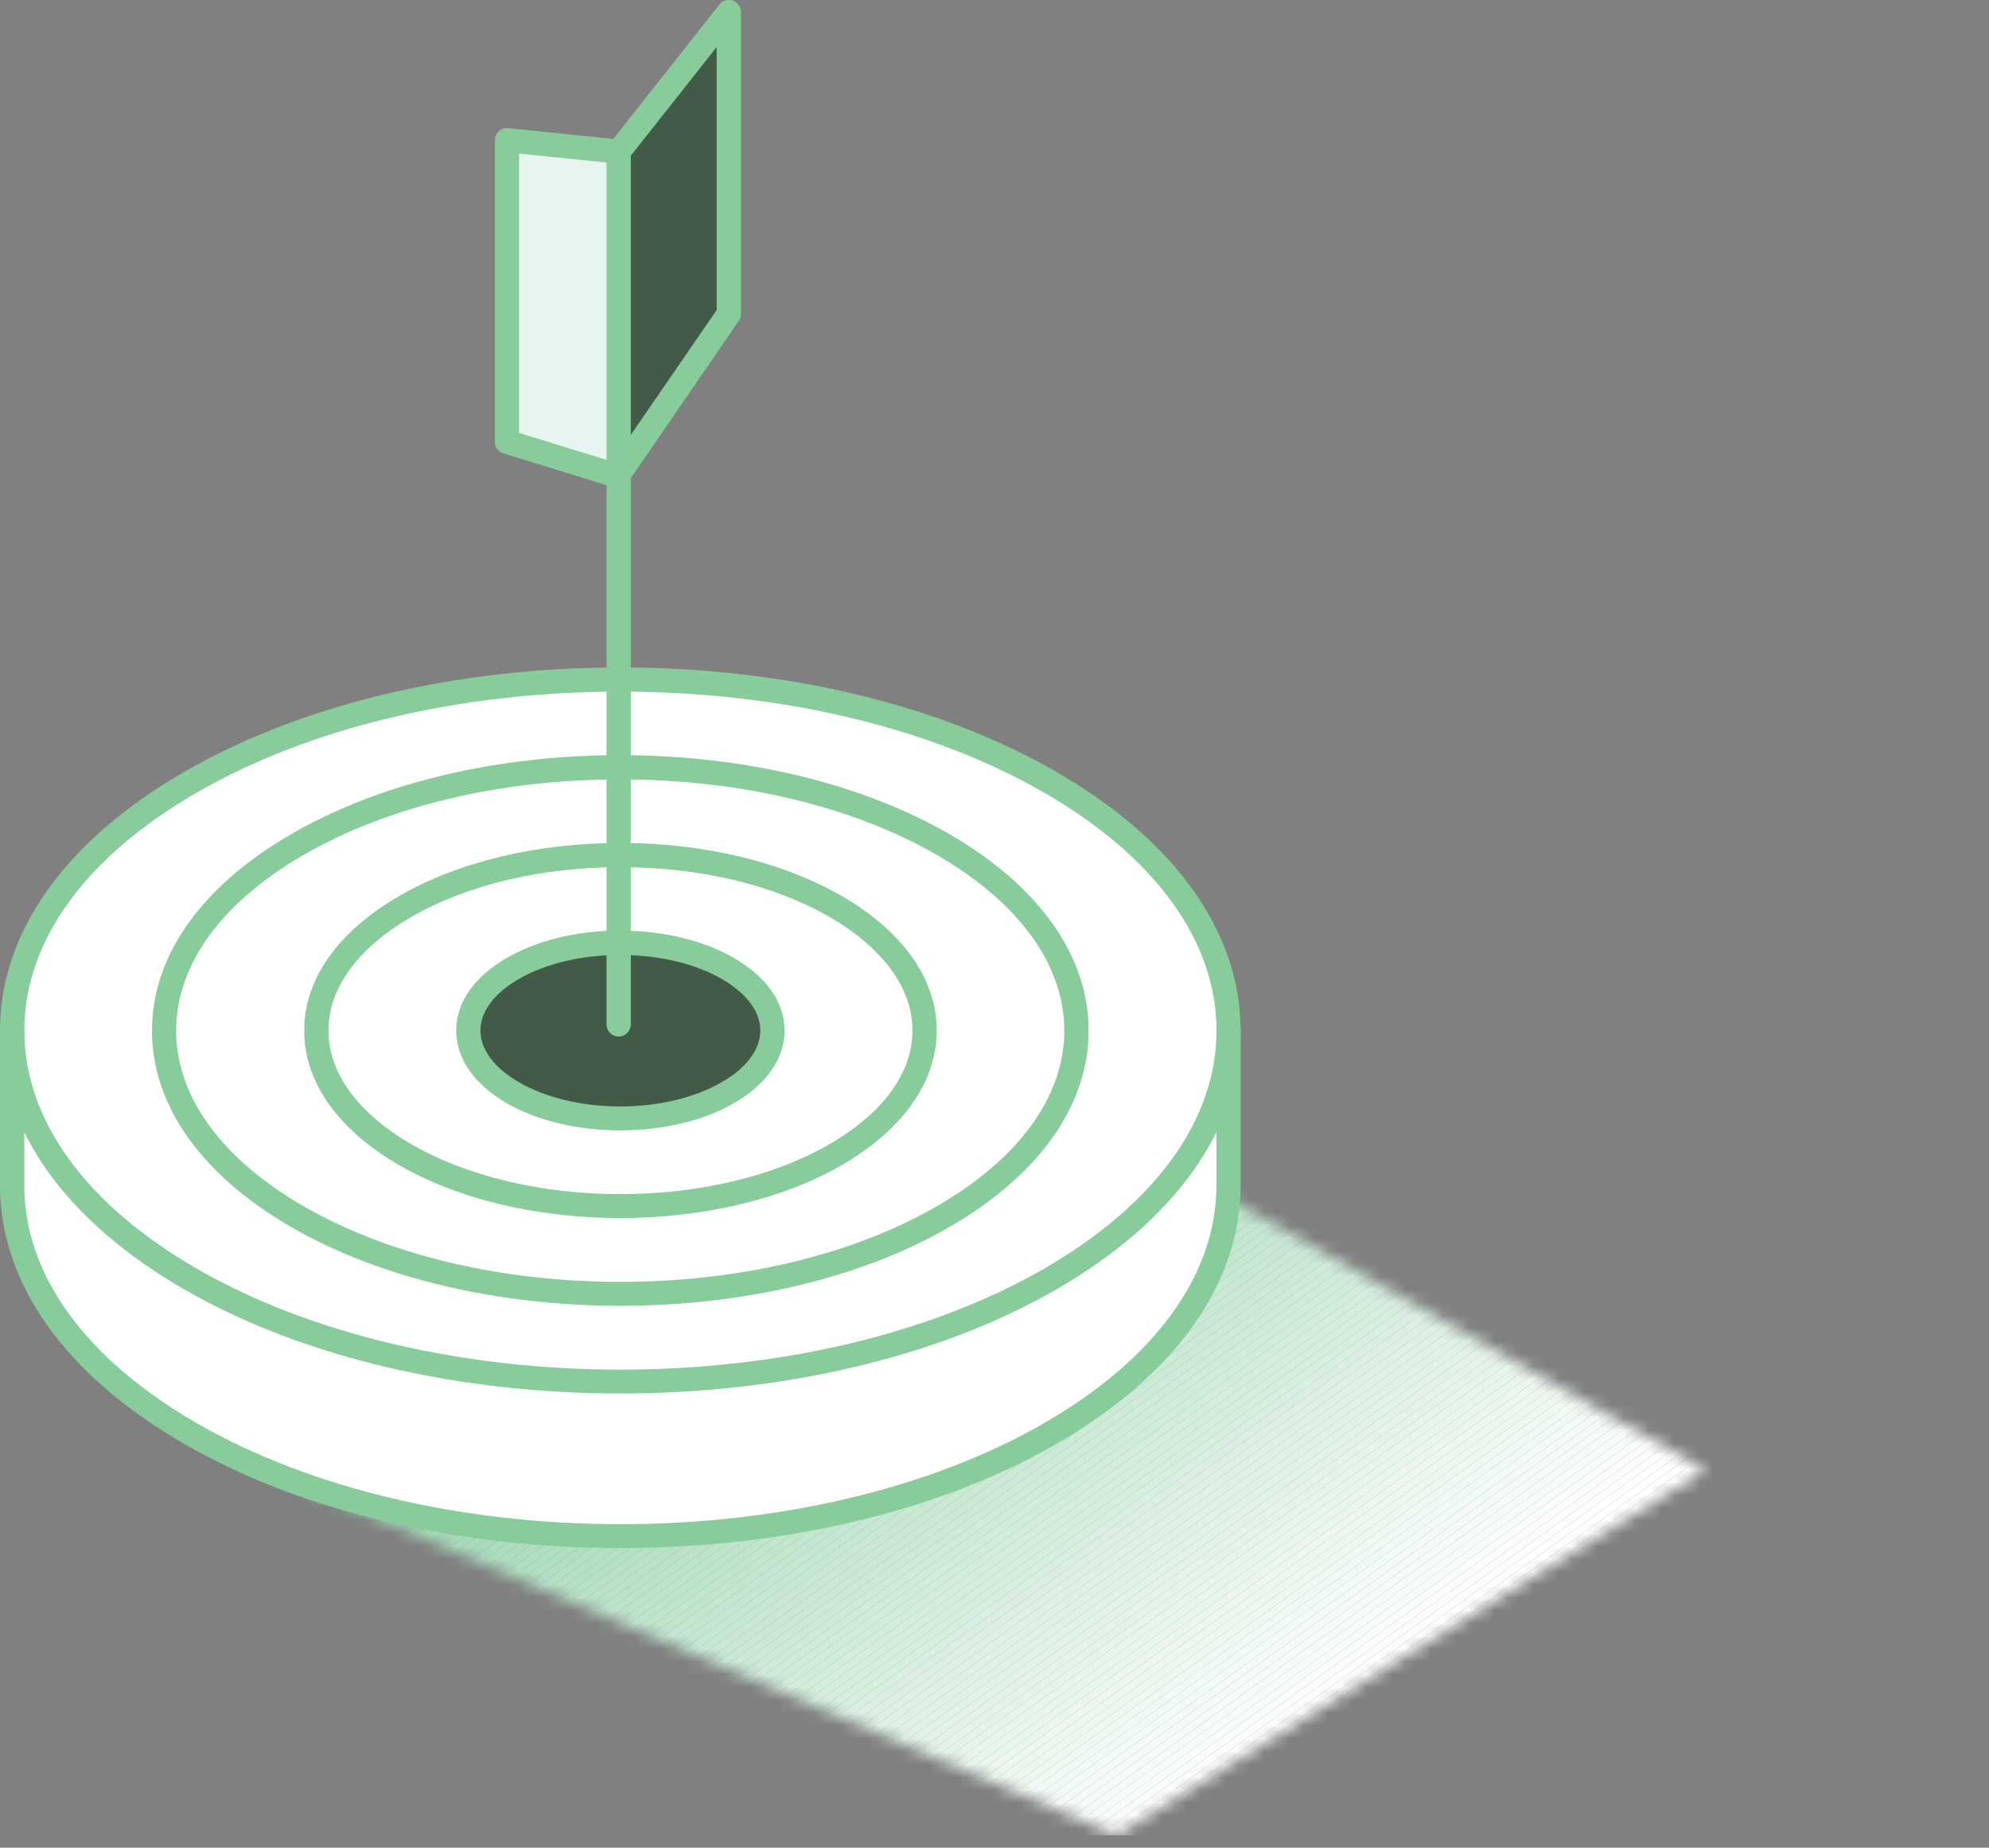 <svg xmlns="http://www.w3.org/2000/svg" width="155" height="144" fill="none" xmlns:v="https://vecta.io/nano"><rect width="100%" height="100%" fill="#808080" stroke="none"/><g clip-path="url(#B)"><mask id="A" maskUnits="userSpaceOnUse" x="11" y="74" width="122" height="70"><path d="M11.156 110.61l75.814 32.438 45.959-28.476-70.957-40.408-50.816 36.446z" fill="#fff"/></mask><g mask="url(#A)"><path d="M58.034 57.525L11.2 91.262l.151-33.944 46.683.208z" fill="#68c087"/><path d="M59.037 57.531L11.194 91.992l.006-.731 46.834-33.737 1.002.006z" fill="#68c087"/><path d="M60.038 57.539L11.194 92.724v-.731l47.842-34.461 1.002.006z" fill="#69c088"/><path d="M61.039 57.537l-49.852 35.91.006-.725 48.844-35.185h1.002z" fill="#6ac189"/><path d="M62.041 57.543L11.188 94.178v-.731l49.852-35.91 1.002.006z" fill="#6bc189"/><path d="M63.043 57.55L11.182 94.909l.006-.731 50.854-36.635 1.002.006z" fill="#6cc28a"/><path d="M64.051 57.556L11.182 95.64v-.731L63.043 57.55l1.008.006z" fill="#6dc28b"/><path d="M65.052 57.557L11.175 96.365l.006-.724 52.87-38.083h1.002z" fill="#6ec38c"/><path d="M66.054 57.563L11.175 97.095v-.731l53.878-38.808 1.002.006z" fill="#6fc38d"/><path d="M67.056 57.57L11.169 97.827l.006-.731 54.879-39.533 1.002.006z" fill="#70c38d"/><path d="M68.058 57.568L11.169 98.55v-.724l55.887-40.257h1.002z" fill="#71c48e"/><path d="M69.059 57.575L11.162 99.281l.006-.731 56.889-40.981 1.002.006z" fill="#72c48f"/><path d="M70.067 57.582l-58.905 42.431v-.731l57.897-41.706 1.008.006z" fill="#73c590"/><path d="M71.069 57.587l-59.913 43.155.006-.73 58.905-42.431 1.002.006z" fill="#74c591"/><path d="M72.071 57.588l-60.915 43.879v-.724l59.913-43.155h1.002z" fill="#75c591"/><path d="M73.072 57.594l-61.923 44.604.006-.731L72.07 57.588l1.002.006z" fill="#76c692"/><path d="M74.074 57.6l-62.924 45.329v-.731l61.923-44.604 1.002.006z" fill="#77c693"/><path d="M75.076 57.601l-63.787 45.952-.145-.189.006-.435 62.924-45.328h1.002z" fill="#78c794"/><path d="M76.084 57.607l-64.455 46.425-.34-.479 63.787-45.952 1.008.006z" fill="#79c795"/><path d="M77.086 57.614l-65.11 46.897-.347-.479 64.455-46.425 1.002.006z" fill="#7ac895"/><path d="M78.087 57.621L12.321 104.99l-.346-.479 65.111-46.897 1.002.006z" fill="#7bc896"/><path d="M79.089 57.62l-66.421 47.849-.346-.479 65.766-47.37h1.002z" fill="#7cc897"/><path d="M80.091 57.626l-67.076 48.321-.347-.478L79.089 57.62l1.002.006z" fill="#7dc998"/><path d="M81.092 57.633l-67.738 48.794-.34-.479 67.076-48.321 1.002.006z" fill="#7ec999"/><path d="M82.1 57.632l-68.399 49.272-.347-.479 67.738-48.793H82.1z" fill="#7fca99"/><path d="M83.102 57.638l-69.054 49.745-.347-.479L82.1 57.632l1.002.006z" fill="#80ca9a"/><path d="M84.104 57.645l-69.709 50.211-.346-.473 69.054-49.744 1.002.006z" fill="#81cb9b"/><path d="M85.106 57.651l-70.365 50.683-.346-.478 69.709-50.211 1.002.006z" fill="#82cb9c"/><path d="M86.108 57.651l-71.026 51.163-.34-.479 70.365-50.684h1.002z" fill="#83cb9d"/><path d="M87.109 57.658l-71.681 51.634-.347-.478 71.026-51.163 1.002.006z" fill="#84cc9d"/><path d="M88.117 57.664l-72.343 52.108-.347-.479 71.681-51.635 1.008.006z" fill="#85cc9e"/><path d="M89.119 57.664L16.121 110.25l-.346-.479 72.343-52.107h1.002z" fill="#86cd9f"/><path d="M90.12 57.67l-73.653 53.059-.346-.479 72.998-52.586 1.002.006z" fill="#87cda0"/><path d="M91.122 57.677l-74.315 53.531-.34-.479L90.12 57.671l1.002.006z" fill="#88cda1"/><path d="M92.124 57.682l-74.97 54.004-.346-.479 74.315-53.531 1.002.006z" fill="#89cea1"/><path d="M93.126 57.683l-75.625 54.482-.347-.479 74.97-54.003h1.002z" fill="#8acea2"/><path d="M94.133 57.689l-76.287 54.949-.346-.473 75.625-54.482 1.008.006z" fill="#8bcfa3"/><path d="M95.135 57.695l-76.948 55.421-.34-.479 76.287-54.948 1.002.006z" fill="#8ccfa4"/><path d="M96.137 57.695l-77.603 55.9-.346-.479 76.948-55.421h1.002z" fill="#8dd0a5"/><path d="M97.138 57.702L18.88 114.074l-.346-.479 77.603-55.9 1.002.006z" fill="#8ed0a5"/><path d="M98.14 57.707l-78.914 56.845-.347-.478L97.139 57.7l1.002.006z" fill="#8fd0a6"/><path d="M99.142 57.714l-79.569 57.318-.346-.479L98.14 57.708l1.002.006z" fill="#90d1a7"/><path d="M100.144 57.715l-80.231 57.796-.34-.479 79.569-57.317h1.002z" fill="#91d1a8"/><path d="M101.152 57.721L20.26 115.99l-.346-.479 80.231-57.796 1.008.006z" fill="#92d2a9"/><path d="M102.153 57.728l-81.547 58.741-.347-.479 80.892-58.268 1.001.006z" fill="#93d2a9"/><path d="M103.155 57.727L20.953 116.94l-.346-.472 81.548-58.741h1.001z" fill="#94d2aa"/><path d="M104.157 57.733L21.3 117.419l-.347-.479 82.203-59.213 1.001.006z" fill="#95d3ab"/><path d="M105.158 57.741l-83.519 60.158-.34-.478 82.857-59.687 1.002.006z" fill="#96d3ac"/><path d="M106.16 57.746l-84.174 60.631-.347-.479 83.519-60.159 1.001.006z" fill="#97d4ad"/><path d="M107.168 57.746l-84.836 61.11-.347-.479 84.175-60.631h1.008z" fill="#98d4ad"/><path d="M108.17 57.752l-85.491 61.583-.346-.479 84.836-61.11 1.002.006z" fill="#99d5ae"/><path d="M109.171 57.758l-86.146 62.055-.347-.479 85.491-61.582 1.001.006z" fill="#9ad5af"/><path d="M110.173 57.759l-86.807 62.534-.34-.479 86.147-62.055h1.001z" fill="#9bd5b0"/><path d="M111.175 57.765l-87.463 63.006-.346-.478 86.808-62.534 1.002.006z" fill="#9cd6b1"/><path d="M112.177 57.772l-88.119 63.472-.346-.472 87.463-63.006 1.002.006z" fill="#9dd6b1"/><path d="M113.185 57.777l-88.78 63.945-.347-.479 88.118-63.472 1.008.006z" fill="#9ed7b2"/><path d="M114.187 57.778l-89.435 64.424-.346-.479 88.78-63.945h1.002z" fill="#9fd7b3"/><path d="M115.188 57.785l-90.096 64.896-.34-.479 89.435-64.424 1.001.006z" fill="#a0d8b4"/><path d="M116.19 57.79l-90.752 65.369-.347-.479 90.096-64.896 1.002.006z" fill="#a1d8b5"/><path d="M117.192 57.79l-91.407 65.848-.346-.479L116.19 57.79h1.002z" fill="#a2d8b5"/><path d="M118.194 57.796l-92.062 66.32-.346-.478 91.407-65.848 1.002.006z" fill="#a3d9b6"/><path d="M118.212 57.796l.34.472-92.075 66.327-.346-.479 92.062-66.32h.019z" fill="#a4d9b7"/><path d="M118.552 58.269l.347.479-92.081 66.327-.34-.479 92.075-66.326z" fill="#a5dab8"/><path d="M118.899 58.746l.347.479-92.081 66.326-.346-.478 92.081-66.327z" fill="#a6dab9"/><path d="M119.246 59.227l.34.473-92.074 66.326-.347-.472 92.081-66.326z" fill="#a7dab9"/><path d="M119.585 59.697l.347.479-92.075 66.326-.346-.478 92.074-66.327z" fill="#a8dbba"/><path d="M119.932 60.178l.346.479-92.074 66.327-.347-.479 92.075-66.326z" fill="#a9dbbb"/><path d="M120.279 60.657l.346.479-92.081 66.326-.34-.478 92.075-66.327z" fill="#aadcbc"/><path d="M120.625 61.136l.346.479-92.081 66.327-.346-.479 92.081-66.326z" fill="#abdcbd"/><path d="M120.971 61.613l.341.479-92.075 66.326-.347-.478 92.08-66.327z" fill="#acddbd"/><path d="M121.312 62.094l.346.479-92.074 66.326-.346-.479 92.075-66.326z" fill="#adddbe"/><path d="M121.658 62.571l.347.479-92.074 66.326-.346-.478 92.074-66.327z" fill="#aeddbf"/><path d="M122.004 63.05l.347.479-92.081 66.326-.34-.479 92.074-66.326z" fill="#afdec0"/><path d="M122.351 63.529l.347.473-92.081 66.326-.347-.472 92.081-66.327z" fill="#b0dec1"/><path d="M122.698 64.001l.34.479-92.074 66.326-.346-.479 92.081-66.326z" fill="#b1dfc1"/><path d="M123.037 64.481l.347.479-92.075 66.327-.346-.479 92.074-66.326z" fill="#b2dfc2"/><path d="M123.384 64.96l.347.479-92.081 66.326-.34-.479 92.074-66.326z" fill="#b4e0c3"/><path d="M123.731 65.439l.347.479-92.081 66.327-.346-.479 92.081-66.326z" fill="#b5e0c4"/><path d="M124.077 65.917l.346.479-92.08 66.326-.346-.479 92.081-66.326z" fill="#b6e0c5"/><path d="M124.424 66.397l.34.479-92.075 66.327-.347-.479 92.081-66.327z" fill="#b7e1c5"/><path d="M124.764 66.875l.346.479-92.074 66.326-.346-.479 92.075-66.326z" fill="#b8e1c6"/><path d="M125.111 67.353l.346.479-92.081 66.327-.34-.479 92.075-66.326z" fill="#b9e2c7"/><path d="M125.457 67.831l.346.472-92.08 66.326-.346-.473 92.081-66.326z" fill="#bae2c8"/><path d="M125.803 68.304l.341.479-92.075 66.327-.346-.479 92.08-66.326z" fill="#bbe2c9"/><path d="M126.144 68.783l.346.479-92.074 66.326-.346-.478 92.075-66.327z" fill="#bce3c9"/><path d="M126.491 69.264l.346.479-92.074 66.326-.347-.479 92.075-66.326z" fill="#bde3ca"/><path d="M126.837 69.741l.347.479-92.081 66.326-.34-.478 92.074-66.327z" fill="#bee4cb"/><path d="M127.183 70.22l.347.479-92.081 66.327-.346-.479 92.081-66.326z" fill="#bfe4cc"/><path d="M127.53 70.698l.34.479-92.074 66.326-.346-.478 92.081-66.327z" fill="#c0e5cd"/><path d="M127.87 71.178l.347.479-92.075 66.327-.346-.479 92.074-66.326z" fill="#c1e5cd"/><path d="M128.216 71.656l.347.479-92.075 66.326-.347-.478 92.074-66.327z" fill="#c2e5ce"/><path d="M128.563 72.134l.346.479-92.08 66.326-.34-.479 92.075-66.326z" fill="#c3e6cf"/><path d="M128.91 72.614l.346.472-92.08 66.326-.347-.472 92.081-66.327z" fill="#c4e6d0"/><path d="M129.256 73.085l.34.479-92.075 66.326-.346-.479 92.081-66.326z" fill="#c5e7d1"/><path d="M129.596 73.565l.346.479-92.074 66.327-.346-.479 92.075-66.326z" fill="#c6e7d1"/><path d="M129.943 74.045l.346.479-92.074 66.326-.346-.479 92.075-66.326z" fill="#c7e7d2"/><path d="M130.289 74.523l.347.479-92.081 66.327-.34-.479 92.074-66.326z" fill="#c8e8d3"/><path d="M130.635 75.001l.347.479-92.081 66.326-.347-.479 92.08-66.326z" fill="#c9e8d4"/><path d="M130.982 75.481l.34.479-92.074 66.327-.346-.479 92.081-66.326z" fill="#cae9d5"/><path d="M131.323 75.959l.346.479-92.075 66.326-.346-.479 92.075-66.326z" fill="#cbe9d5"/><path d="M131.669 76.438l.347.479-91.52 65.924-.851-.007-.05-.069 92.074-66.327z" fill="#ccead6"/><path d="M132.015 76.917l.347.472-90.859 65.451h-1.008l91.52-65.923z" fill="#cdead7"/><path d="M132.362 77.388l.346.479-90.203 64.979-1.002-.007 90.859-65.45z" fill="#ceead8"/><path d="M132.708 77.868l.34.479-89.541 64.506-1.002-.007 90.203-64.978z" fill="#cfebd9"/><path d="M133.049 78.348l.346.479-88.887 64.027h-1.002l89.542-64.505z" fill="#d0ebd9"/><path d="M133.395 78.826l.347.479-88.231 63.554-1.002-.006 88.886-64.027z" fill="#d1ecda"/><path d="M133.741 79.304l.347.479-87.576 63.082-1.002-.006 88.231-63.554z" fill="#d2ecdb"/><path d="M134.088 79.784l.347.479-86.922 62.609-1.002-.006 87.576-63.082z" fill="#d3eddc"/><path d="M134.435 80.262l.34.479-86.253 62.131h-1.008l86.921-62.609z" fill="#d4eddd"/><path d="M134.775 80.74l.346.479-85.598 61.658-1.002-.006 86.254-62.131z" fill="#d5eddd"/><path d="M135.122 81.219l.346.472-84.943 61.192-1.002-.006 85.599-61.658z" fill="#d6eede"/><path d="M135.467 81.691l.347.479-84.288 60.713h-1.002l84.943-61.192z" fill="#d7eedf"/><path d="M135.814 82.171l.347.479-83.633 60.24-1.002-.006 84.288-60.713z" fill="#d8efe0"/><path d="M136.161 82.651l.34.479-82.971 59.768-1.002-.006 83.633-60.241z" fill="#d9efe1"/><path d="M136.5 83.129l.347.479-82.31 59.295-1.008-.006L136.5 83.129z" fill="#daefe1"/><path d="M136.848 83.607l.346.479-81.654 58.817h-1.002l82.31-59.296z" fill="#dbf0e2"/><path d="M137.194 84.085l.347.479-80.999 58.344-1.002-.006 81.654-58.817z" fill="#dcf0e3"/><path d="M137.54 84.565l.347.479-80.344 57.872-1.002-.006 80.999-58.345z" fill="#ddf1e4"/><path d="M137.887 85.043l.34.479-79.682 57.393h-1.002l80.344-57.872z" fill="#def1e5"/><path d="M138.227 85.522l.347.479-79.027 56.921-1.002-.007 79.682-57.392z" fill="#dff2e5"/><path d="M138.574 86.001l.347.472-78.366 56.454-1.008-.007 79.027-56.92z" fill="#e0f2e6"/><path d="M138.92 86.473l.347.479-77.711 55.982-1.002-.006 78.365-56.454z" fill="#e1f2e7"/><path d="M139.267 86.952l.34.479-77.049 55.503h-1.002l77.71-55.982z" fill="#e2f3e8"/><path d="M139.607 87.433l.346.479-76.394 55.031-1.002-.006 77.049-55.503z" fill="#e3f3e9"/><path d="M139.953 87.91l.347.479-75.739 54.558-1.002-.006 76.393-55.031z" fill="#e4f4e9"/><path d="M140.3 88.389l.347.479-75.084 54.079h-1.002L140.3 88.389z" fill="#e5f4ea"/><path d="M140.646 88.868l.346.479-74.421 53.607-1.008-.007 75.083-54.079z" fill="#e6f5eb"/><path d="M140.993 89.347l.34.479-73.76 53.135-1.002-.007 74.422-53.606z" fill="#e7f5ec"/><path d="M141.333 89.824l.346.479-73.105 52.662-1.002-.007 73.761-53.134z" fill="#e8f5ed"/><path d="M141.679 90.305l.347.472-72.45 52.189h-1.002l73.105-52.661z" fill="#e9f6ed"/><path d="M142.026 90.775l.347.479-71.795 51.717-1.002-.006 72.45-52.19z" fill="#eaf6ee"/><path d="M142.373 91.256l.346.479-71.139 51.244-1.002-.006 71.795-51.717z" fill="#ebf7ef"/><path d="M142.72 91.735l.34.479-70.472 50.766H71.58l71.14-51.245z" fill="#ecf7f0"/><path d="M143.059 92.213l.346.479-69.816 50.293-1.002-.007 70.472-50.765z" fill="#edf7f1"/><path d="M143.405 92.691l.347.479-69.161 49.821-1.002-.007 69.816-50.293z" fill="#eef8f1"/><path d="M143.752 93.172l.347.479-68.506 49.348-1.002-.007 69.161-49.82z" fill="#eff8f2"/><path d="M144.099 93.649l.346.479-67.85 48.869h-1.002l68.506-49.348z" fill="#f0f9f3"/><path d="M144.446 94.128l.34.479-67.19 48.396-1.002-.006 67.851-48.869z" fill="#f1f9f4"/><path d="M144.785 94.606l.347.472-66.528 47.93-1.008-.006 67.189-48.396z" fill="#f2faf5"/><path d="M145.132 95.079l.346.479-65.873 47.452h-1.002l66.529-47.931z" fill="#f3faf5"/><path d="M145.478 95.559l.347.479-65.218 46.979-1.002-.006 65.873-47.451z" fill="#f4faf6"/><path d="M145.825 96.038l.347.479-64.563 46.506-1.002-.006 65.218-46.979z" fill="#f5fbf7"/><path d="M146.172 96.517l.34.479-63.901 46.035-1.002-.007 64.563-46.506z" fill="#f6fbf8"/><path d="M146.511 96.995l.347.479-63.246 45.555H82.61l63.901-46.034z" fill="#f7fcf9"/><path d="M146.858 97.473l.347.479-62.585 45.082-1.008-.006 63.246-45.555z" fill="#f8fcf9"/><path d="M147.204 97.953l.347.479-61.929 44.61-1.002-.006 62.584-45.083z" fill="#f9fcfa"/><path d="M147.551 98.431l.347.479-61.274 44.132h-1.002l61.929-44.61z" fill="#fafdfb"/><path d="M147.898 98.909l.34.479-60.612 43.659-1.002-.006 61.274-44.132z" fill="#fbfdfc"/><path d="M148.238 99.389l.347.472-59.957 43.193-1.002-.006 60.612-43.659z" fill="#fcfefd"/><path d="M148.584 99.86l.347.479-59.302 42.72-1.002-.006 59.957-43.193z" fill="#fdfefd"/><path d="M148.931 100.34l.346.479-58.646 42.241h-1.002l59.302-42.72z" fill="#fefffe"/><path d="M149.278 100.819l.346.479-57.985 41.769-1.008-.006 58.647-42.242z" fill="#fff"/><path d="M149.624 101.298l5.235 7.251-.157 34.801-63.063-.283 57.985-41.769z" fill="#fff"/></g><g fill="#fff"><path d="M95.74 80.316v12.052c0 6.993-4.631 13.999-13.879 19.341-18.509 10.691-48.523 10.691-67.032 0C5.568 106.367.943 99.361.943 92.368V80.316c0 7.006 4.624 14.005 13.885 19.36 18.509 10.679 48.523 10.679 67.032 0 9.248-5.349 13.879-12.348 13.879-19.36z"/><path d="M48.464 59.792c-9.135-.019-18.283 1.984-25.257 6.01-13.885 8.014-13.885 21.01 0 29.024 13.879 8.02 36.389 8.02 50.28 0 13.879-8.014 13.879-21.011 0-29.024-6.911-3.988-15.964-5.991-25.024-6.01zm-.032-6.836c12.102.013 24.198 2.684 33.428 8.014 9.248 5.336 13.879 12.335 13.879 19.341s-4.631 14.005-13.879 19.36c-18.509 10.678-48.523 10.678-67.032 0C5.568 94.322.943 87.323.943 80.311S5.568 66.312 14.829 60.97c9.28-5.361 21.445-8.026 33.604-8.014z"/><path d="M48.489 66.638c-6.117-.025-12.247 1.31-16.909 4.001-9.248 5.336-9.248 13.999 0 19.347 9.261 5.349 24.261 5.349 33.522 0 9.255-5.349 9.255-14.011 0-19.347-4.593-2.646-10.597-3.988-16.613-4.001zm-.031-6.848c9.059.019 18.106 2.022 25.024 6.01 13.879 8.014 13.879 21.011 0 29.024-13.892 8.019-36.395 8.019-50.28 0-13.885-8.014-13.885-21.011 0-29.024 6.974-4.032 16.122-6.029 25.257-6.01z"/><path d="M48.489 66.639c6.017.019 12.02 1.355 16.613 4.001 9.255 5.336 9.255 13.999 0 19.347-9.261 5.349-24.261 5.349-33.522 0-9.248-5.349-9.248-14.011 0-19.347 4.662-2.696 10.798-4.032 16.909-4.001zm.031 6.842c-3.093-.031-6.199.636-8.562 1.997-4.624 2.671-4.624 7.006 0 9.683 4.63 2.671 12.134 2.671 16.758 0 4.637-2.677 4.637-7.006 0-9.683-2.268-1.31-5.229-1.972-8.196-1.997z"/></g><g fill="#445a49"><path d="M48.521 73.482c2.967.025 5.928.693 8.196 1.997 4.637 2.671 4.637 7.006 0 9.683-4.624 2.671-12.127 2.671-16.758 0-4.624-2.677-4.624-7.006 0-9.683 2.362-1.367 5.468-2.029 8.562-1.997zM56.799.942v23.512l-8.587 12.48V11.81L56.799.942z"/></g><path d="M48.212 11.81v25.124l-.057.164-8.644-2.659V10.922l8.7.888z" fill="#e8f4ef"/><g fill="#87cc9a"><path d="M48.339 88.098c-3.207 0-6.413-.706-8.852-2.117-2.539-1.474-3.937-3.484-3.937-5.664s1.399-4.189 3.938-5.657c2.432-1.405 5.632-2.174 9.041-2.129 3.257.025 6.338.781 8.663 2.129 2.545 1.468 3.95 3.478 3.95 5.657s-1.405 4.19-3.95 5.664c-2.438 1.411-5.645 2.117-8.852 2.117zm-.019-13.671c-2.999 0-5.79.661-7.888 1.871-1.928 1.115-2.992 2.545-2.992 4.019s1.065 2.904 2.992 4.026c4.36 2.52 11.453 2.52 15.813 0 1.94-1.121 3.005-2.545 3.005-4.026 0-1.474-1.065-2.904-3.005-4.019-2.047-1.184-4.794-1.846-7.73-1.871h-.195zm.025 20.502c-6.243 0-12.48-1.373-17.23-4.114-4.782-2.766-7.415-6.489-7.409-10.502 0-4.007 2.633-7.73 7.409-10.483 4.656-2.69 10.817-4.152 17.388-4.133 6.426.019 12.493 1.487 17.079 4.126 4.782 2.759 7.415 6.483 7.415 10.49s-2.633 7.736-7.415 10.502c-4.75 2.74-10.993 4.114-17.23 4.114h-.006zm-.025-27.342c-6.161 0-11.926 1.373-16.26 3.874-4.171 2.407-6.464 5.55-6.464 8.852s2.293 6.451 6.464 8.864c8.984 5.185 23.594 5.185 32.577 0 4.171-2.413 6.47-5.557 6.47-8.864 0-3.301-2.299-6.445-6.47-8.852-4.303-2.482-10.036-3.862-16.141-3.874h-.176zm.019 34.182c-9.274 0-18.547-2.041-25.61-6.117-7.018-4.051-10.886-9.494-10.886-15.328s3.868-11.283 10.886-15.334c6.854-3.963 15.945-6.136 25.616-6.136h.12c9.614.025 18.667 2.205 25.49 6.136 7.018 4.051 10.88 9.5 10.88 15.334s-3.862 11.277-10.88 15.328c-7.062 4.076-16.342 6.117-25.616 6.117zm0-41.026c-9.343 0-18.1 2.085-24.671 5.884-6.413 3.704-9.941 8.568-9.941 13.696s3.528 9.992 9.941 13.69c13.595 7.856 35.727 7.856 49.335 0 6.407-3.698 9.935-8.562 9.935-13.69s-3.528-9.998-9.935-13.696c-6.539-3.774-15.259-5.865-24.551-5.884h-.113zm.006 47.862c-12.31 0-24.614-2.703-33.988-8.114C5.096 95.142-.001 87.979-.001 80.318S5.096 65.5 14.357 60.158c9.091-5.254 21.155-8.14 33.982-8.14h.088c12.789.013 24.828 2.904 33.9 8.14 9.255 5.342 14.351 12.499 14.351 20.16s-5.097 14.824-14.351 20.173c-9.368 5.405-21.678 8.114-33.988 8.114h.006zm0-54.703c-12.505 0-24.23 2.797-33.037 7.888-8.65 4.99-13.413 11.573-13.413 18.528s4.763 13.539 13.413 18.541c18.22 10.515 47.867 10.515 66.087 0 8.644-5.002 13.406-11.586 13.406-18.541S90.039 66.78 81.395 61.79c-8.788-5.071-20.494-7.875-32.955-7.888h-.088-.006z"/><path d="M48.345 120.652c-12.31 0-24.614-2.703-33.988-8.121-9.261-5.342-14.358-12.499-14.358-20.16V80.319c0-.523.422-.945.945-.945s.945.422.945.945v12.052c0 6.955 4.763 13.532 13.413 18.528 18.22 10.521 47.867 10.521 66.087 0 8.65-4.996 13.406-11.573 13.406-18.528V80.319c0-.523.422-.945.945-.945s.945.422.945.945v12.052c0 7.654-5.097 14.818-14.351 20.16-9.368 5.412-21.678 8.114-33.988 8.121zm-.132-39.868c-.523 0-.945-.422-.945-.945V11.811c0-.523.422-.945.945-.945s.945.422.945.945v68.027c0 .523-.422.945-.945.945z"/><path d="M48.156 38.045a.85.85 0 0 1-.277-.044l-8.644-2.659c-.397-.12-.668-.491-.668-.901V10.924a.95.95 0 0 1 .309-.699c.195-.176.466-.265.731-.239l8.19.838L56.056.359c.252-.315.668-.441 1.052-.309a.95.95 0 0 1 .636.895v23.518c0 .189-.057.378-.164.536l-8.53 12.424c-.139.384-.498.63-.888.63l-.006-.006zm-7.705-4.303l7.27 2.236 8.127-11.812v-20.5l-6.898 8.732c-.202.252-.517.384-.838.353l-7.661-.781v21.773z"/></g></g><defs><clipPath id="B"><path fill="#fff" d="M0 0h154.86v143.35H0z"/></clipPath></defs></svg>